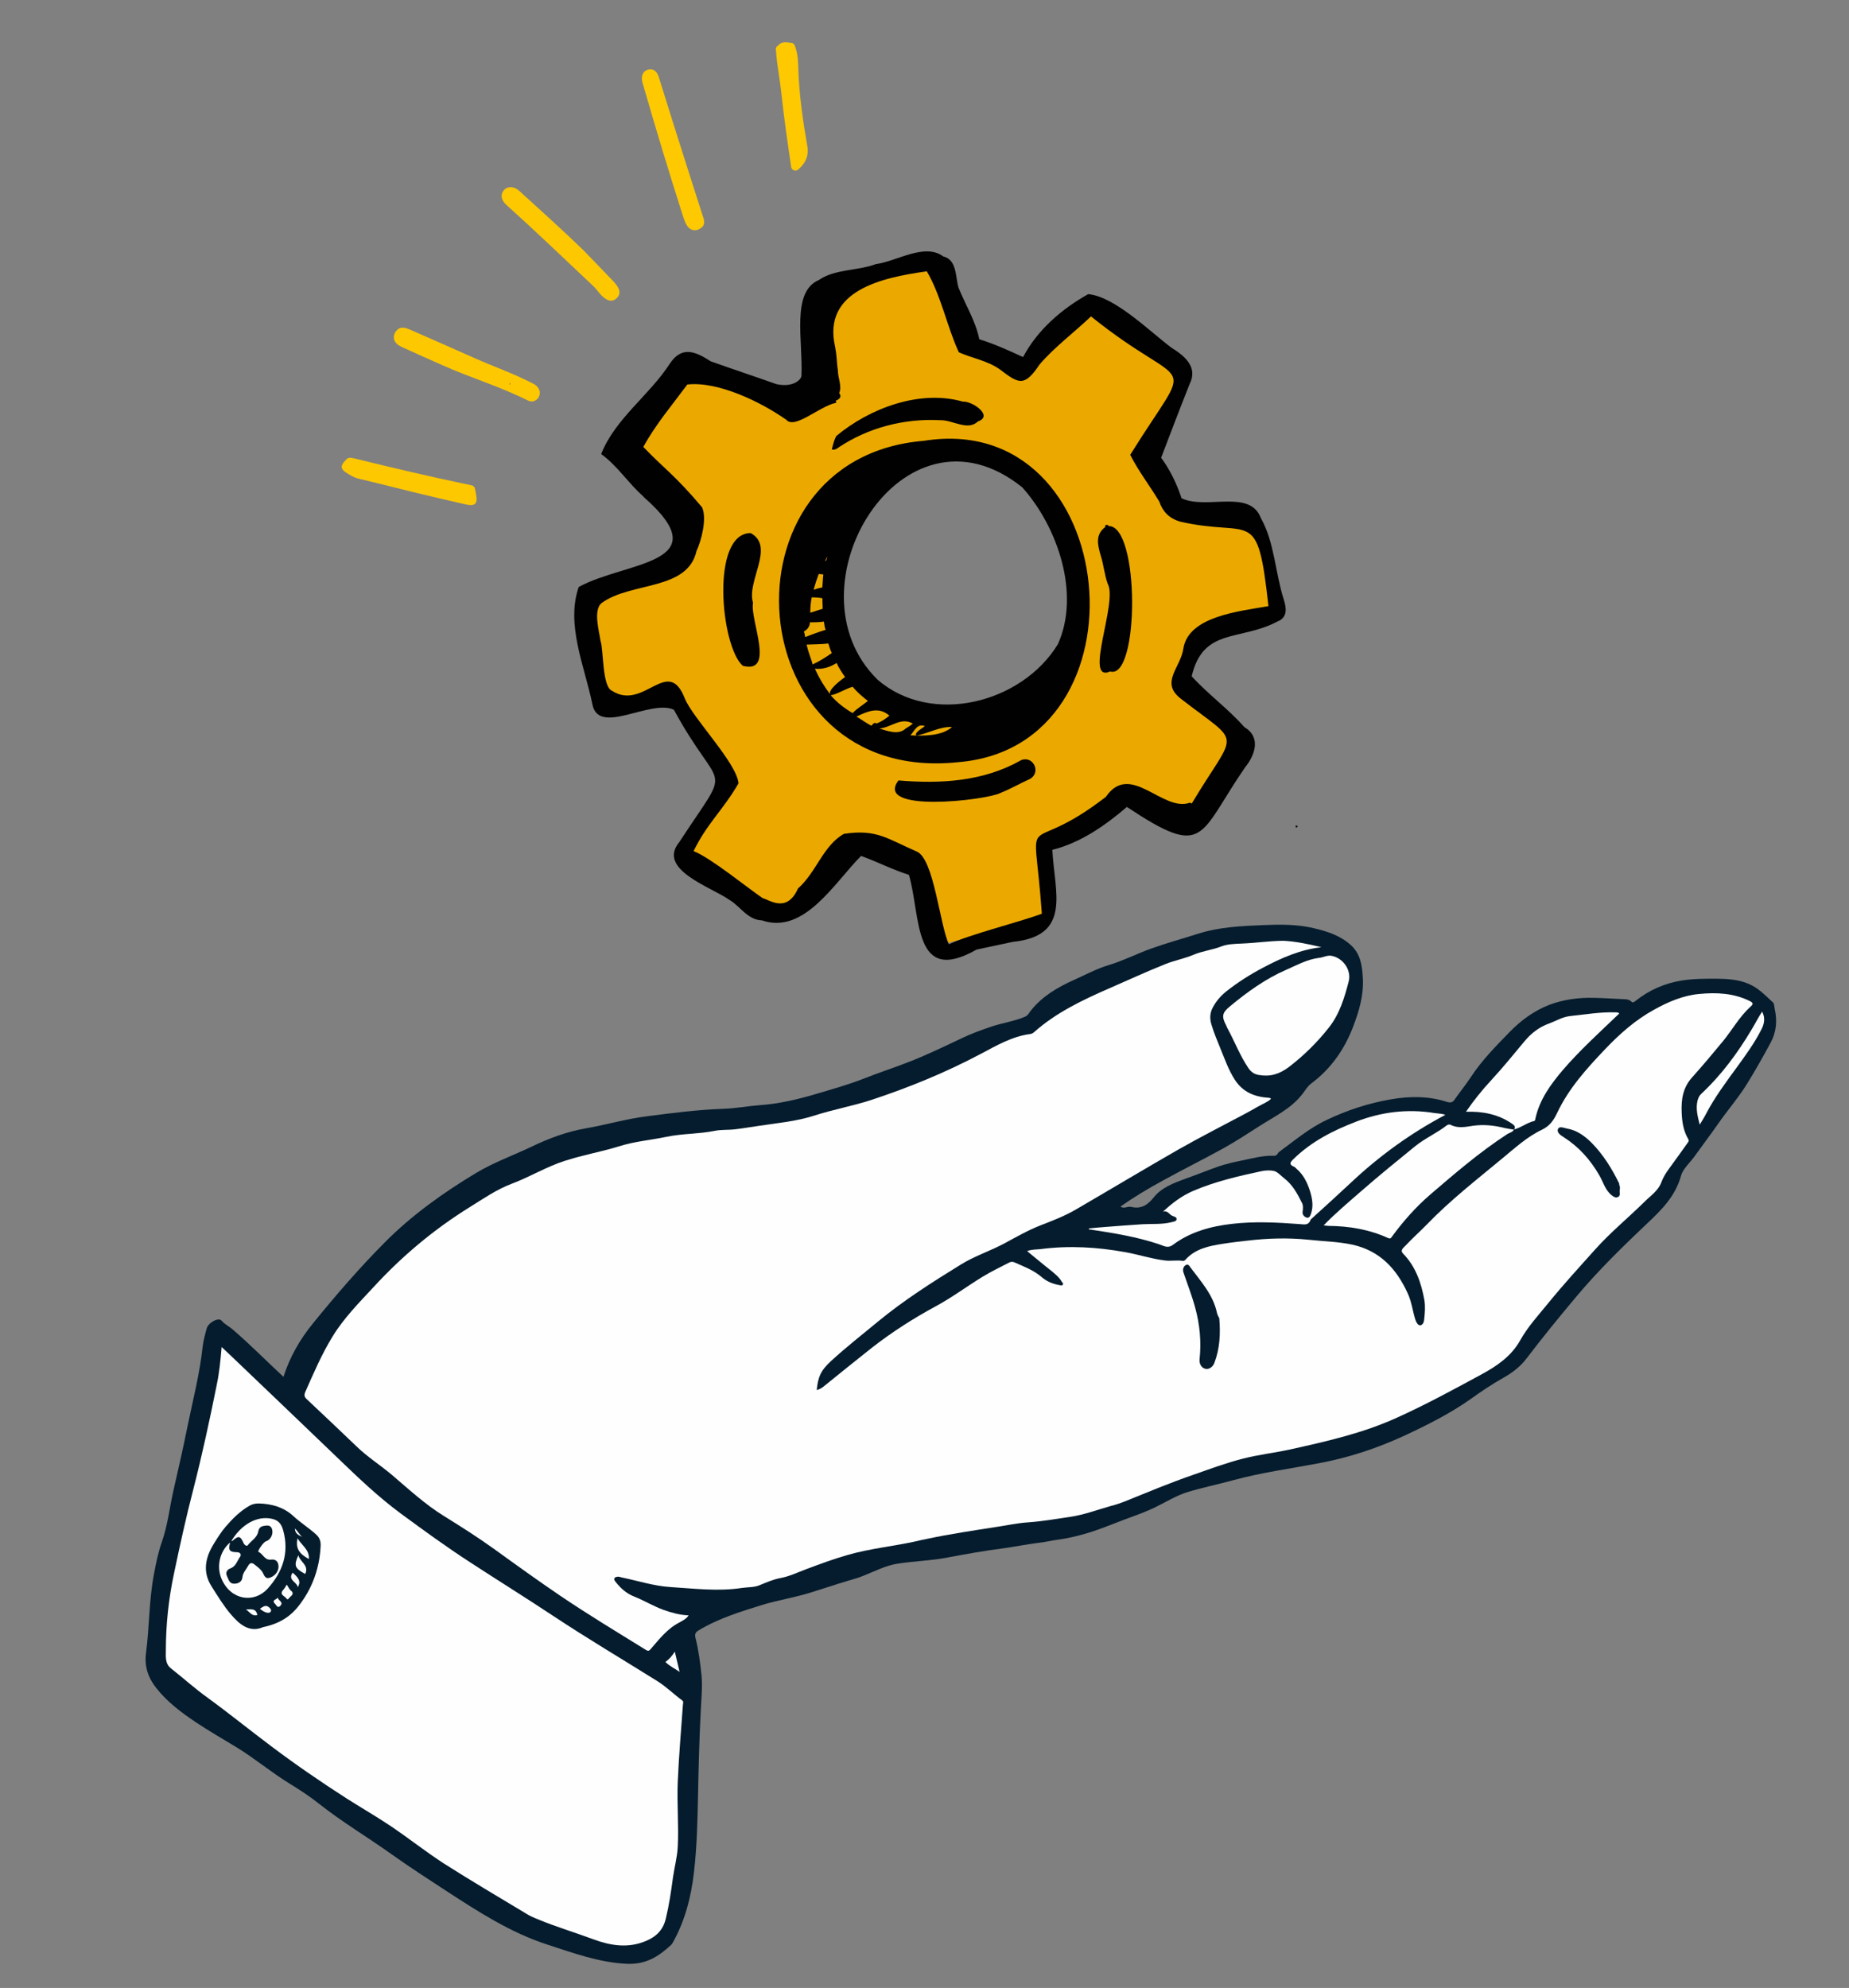 <?xml version="1.0" encoding="utf-8"?>
<!-- Generator: Adobe Illustrator 26.2.1, SVG Export Plug-In . SVG Version: 6.00 Build 0)  -->
<svg version="1.1" id="Layer_1" xmlns="http://www.w3.org/2000/svg" xmlns:xlink="http://www.w3.org/1999/xlink" x="0px" y="0px"
	 viewBox="0 0 1004.5 1080" style="enable-background:new 0 0 1004.5 1080;" xml:space="preserve">
<rect x="0" y="0" width="1004.5" height="1080" fill="#808080" stroke="none"/>
<style type="text/css">
	.st0{fill:#041C2D;}
	.st1{fill:#FEC900;}
	.st2{fill:#FEC800;}
	.st3{fill:#FEFEFE;}
	.st4{fill:#FDFDFD;}
	.st5{fill:#041C2C;}
	.st6{fill:#FCFDFD;}
	.st7{fill:#FCFCFC;}
	.st8{fill:#FBFCFC;}
	.st9{fill:#EBA900;}
	.st10{fill:#010101;}
	.st11{fill:#EAA923;}
</style>
<path class="st0" d="M154,748c3.4-10.6,8.8-20.2,16-29c12.4-15.3,25.2-30.1,39-44c14.8-14.9,31.9-27.1,49.9-37.9
	c9.4-5.6,19.7-9.3,29.6-14c9.5-4.6,19.4-8.3,29.8-10.1c11-1.9,21.7-5.1,32.8-6.5c13.9-1.8,27.7-3.6,41.7-4.1
	c6.7-0.2,13.4-1.5,20.1-2c10.1-0.7,19.9-3,29.5-5.8c9.1-2.7,18.2-5.2,27.1-8.7c8.3-3.3,16.8-6,25.1-9.3c9.6-3.8,18.9-8.3,28.2-12.7
	c5-2.4,10.3-4.3,15.6-6.1c6.1-2.1,12.6-2.9,18.6-5.5c1.5-0.7,2.1-2.1,2.9-3.1c6.2-7.9,14.6-12.8,23.5-16.8c6.3-2.8,12.5-6.2,19-8.1
	c7.9-2.4,15.1-6.1,22.8-8.9c8.4-3,17.1-5.4,25.6-8.1c11.6-3.7,23.4-4.2,35.3-4.7c9.3-0.4,18.6-0.5,27.8,1.7c7.1,1.7,14.1,3.9,19.8,9
	c5.5,4.9,6.3,11.2,6.7,18.2c0.5,9.3-2.1,17.9-5.3,26.3c-4.7,12.3-12,22.8-22.7,30.8c-2,1.5-3.3,3.7-4.8,5.7
	c-6.3,8.2-15.6,12.4-23.9,17.8c-6.2,4-12.4,8-18.8,11.6c-11,6.1-22.2,11.6-33.2,17.7c-7.9,4.3-15.6,8.9-23,14.1
	c1.9,1.4,3.9-0.3,5.9,0.2c5.2,1.2,8.7-0.8,12.2-5.2c4.3-5.4,10.9-7.8,17.4-10.2c6-2.1,11.8-4.5,17.8-6.6c3.9-1.3,8-2.3,12.1-3.1
	c5.9-1.2,11.8-2.9,17.9-2.7c1.9,0.1,2-1.4,2.9-2.1c8.4-6.1,16.2-12.8,25.7-17.3c11.3-5.4,23-9.2,35.3-11.3c10-1.7,20.2-1.8,30,1.4
	c2,0.6,3.2,0.5,4.4-1.3c2.9-4.2,6.2-8.2,9-12.5c5.9-8.9,13.3-16.4,20.7-24c6.2-6.4,13.4-11.7,21.7-14.9c7.7-2.9,15.9-4,24.2-3.8
	c5.2,0.1,10.4,0.5,15.7,0.7c1.7,0.1,3.3,0,4.6,1.3c0.9,0.9,1.5,0.3,2.3-0.3c7.4-5.9,15.8-9.6,25.1-11.1c6.3-1,12.6-1,19-1
	c5.9,0.1,11.6,0.4,17.1,2.7c5.5,2.2,9.3,6.4,13.5,10.2c0.7,0.7,0.7,2.2,0.9,3.3c1.5,6.6,1,12.8-2.3,18.8c-4.1,7.6-8.3,15-12.8,22.3
	c-4.8,7.7-10.7,14.4-15.8,21.8c-4.2,6-8.6,11.8-12.9,17.8c-2.5,3.4-6.1,6.5-7.1,10.3c-3.1,11.1-10.7,18.6-18.5,25.9
	c-13.2,12.5-26.2,25.2-37.9,39.1c-9.5,11.3-18.8,22.7-27.7,34.4c-3.3,4.3-7.8,7.7-12.5,10.3c-6.2,3.5-12,7.4-17.7,11.5
	c-11.2,7.9-23.4,14-35.8,19.8c-15.1,7-30.7,12.1-46.9,15.1c-15.4,2.9-30.9,5-46,9.1c-8.3,2.3-16.8,4-25,6.5
	c-6.2,1.9-11.7,5.4-17.5,8.2c-5.7,2.8-11.6,4.8-17.5,7c-5.8,2.2-11.6,4.6-17.5,6.5c-5.7,1.8-11.6,3.3-17.5,4.1
	c-3.7,0.5-7.4,1.4-11.1,1.8c-6.4,0.8-12.8,2.1-19.2,3c-10.2,1.3-20.2,3.1-30.3,5c-8.8,1.7-18,1.9-26.9,3.3c-6.6,1-12.6,4.2-18.7,6.6
	c-2.7,1.1-5.6,1.9-8.3,2.7c-6.8,2-13.5,4.3-20.3,6.4c-8.7,2.7-17.6,4.1-26.3,6.7c-11.8,3.7-23.7,7.3-34.5,13.8
	c-1.9,1.1-2.2,2.2-1.8,4c1.7,6.7,2.6,13.6,3.3,20.4c0.6,6.4-0.1,12.8-0.4,19.2c-0.8,15.6-1.2,31.3-1.5,46.9
	c-0.3,13.7-0.6,27.4-2.2,41c-1.5,13.2-4.8,26.2-11.4,38c-0.3,0.5-0.6,1.1-1.1,1.5c-6.7,6.2-13.5,10.6-23.8,10.2
	c-15.4-0.7-29.3-5.9-43.5-10.5c-20-6.5-37.5-17.9-54.9-29.2c-10.1-6.6-20.3-13.2-30.1-20.2c-12.8-9.1-26.4-17.2-38.8-27
	c-5-4-10.4-7.5-15.9-10.9c-10-6.1-19.1-13.8-29.1-19.9c-7.3-4.4-14.7-8.7-21.8-13.4c-7.9-5.3-15.6-11-21.6-18.6
	c-4.4-5.5-6.6-11.6-5.7-18.9c1.9-14.4,1.6-29,4.4-43.4c1.1-5.9,2.3-11.7,4.3-17.4c3.2-9.2,4.2-19,6.4-28.5
	c2.5-11.1,5.1-22.2,7.3-33.3c3-14.7,6.8-29.2,8.4-44.1c0.4-3.3,1.3-6.6,2.2-9.9c0.9-3.2,6.5-6.2,8.1-4.2c1.7,2,3.9,3,5.7,4.5
	C136,730.5,144.8,739.5,154,748z"/>
<path class="st1" d="M381.7,123.1c-2.9,2.9-6.3,2.5-8.3-0.3c-1.2-1.7-1.8-3.8-2.5-5.8c-7.5-23.5-14.7-47.2-21.5-70.9
	c-0.2-0.6-0.4-1.2-0.5-1.8c-0.7-3.3,0.6-5.9,3.3-6.5c2.6-0.6,4.7,0.8,5.7,4.1c2.7,8.6,5.4,17.3,8.1,25.9c5.2,16.5,10.5,33,15.8,49.6
	C382.7,119.6,382.9,121.8,381.7,123.1z"/>
<path class="st2" d="M216,179c2-1.7,4.5-0.9,7,0.2c11.6,5.1,23.3,10.2,34.9,15.4c10.2,4.5,20.7,8.2,30.7,13.3c1,0.5,2.1,1,2.9,1.8
	c1.8,1.8,2.4,4,1,6.3c-1.4,2.1-3.6,2.7-5.9,1.5c-14.5-7.3-30.1-12-44.9-18.5c-7.6-3.3-15.2-6.8-22.8-10.2c-1.1-0.5-2.3-1.1-3.2-1.9
	C213.3,184.8,213.3,181.5,216,179z"/>
<path class="st2" d="M317.2,136.2c5.3,5.5,10.5,10.9,15.8,16.4c1,1.1,2,2.2,2.7,3.5c1.2,2.1,1.2,4.3-0.8,6c-1.9,1.8-4.1,1.5-6.1,0.1
	c-2.7-1.8-4.2-4.6-6.5-6.8c-15.6-14.7-31.1-29.6-47.1-44c-3.1-2.7-3.5-6-1.2-8.3c2-2.1,5.4-1.9,8.2,0.7
	C293.9,114.5,305.8,125.1,317.2,136.2z"/>
<path class="st2" d="M187.8,250c1.1-1.5,2.5-1.5,4.5-1c21.1,5.2,42.3,10.2,63.6,14.6c1.5,0.3,1.9,1,2.2,2.2c0.2,0.9,0.3,1.8,0.5,2.7
	c1,5.3-0.4,6.7-5.8,5.5c-9.1-2.1-18.2-4.2-27.3-6.4c-10.2-2.5-20.3-5.1-30.5-7.5c-2.7-0.6-5-2.1-7.2-3.5
	C184.9,254.7,185,252.7,187.8,250z"/>
<path class="st1" d="M423,24.5c1.6-2.1,4.4-1.5,7-1.2c1.5,0.2,1.8,1.5,2.2,2.7c1.3,3.8,1.4,7.8,1.5,11.7c0.5,14.1,2.5,28,4.9,41.8
	c0.9,5.3-1.1,9.4-5.1,12.7c-1.3,1.1-3.5,0.2-3.7-1.6c-1.9-12.9-3.8-25.9-5.2-38.9c-0.6-5.9-1.6-11.7-2.4-17.6
	c-0.3-2.4-0.5-4.7-0.7-7.1C421.3,26.2,421.6,25.4,423,24.5z"/>
<path class="st3" d="M717.9,514.6c-11.6,1.3-21.9,5.9-31.9,11.2c-7,3.7-13.6,7.9-19.8,12.8c-3.2,2.6-5.7,5.5-7.5,9.1
	c-1.5,2.9-1.5,6.1-0.5,9.1c1.3,4.4,3.1,8.6,4.8,12.8c2.4,5.8,4.4,11.7,7.9,17.1c4.4,6.7,10.7,9.2,18.3,9.7c0.3,0,0.6,0.1,0.9,0.2
	c0.1,0,0.1,0.1,0.4,0.4c-2.1,1.9-4.7,2.8-7.1,4.2c-2.4,1.4-4.8,2.7-7.2,4c-12,6.4-24.2,12.6-36,19.3c-18.5,10.6-36.8,21.6-55.2,32.3
	c-6.2,3.7-13,6.3-19.7,8.9c-6.9,2.7-13.3,6.4-19.8,9.9c-7.7,4.1-16.1,6.8-23.5,11.4c-15.4,9.5-30.7,19.2-44.8,30.8
	c-8.6,7.1-17.4,14-25.7,21.6c-5.7,5.2-7.1,8.8-7.8,15.8c1.4-0.4,2.6-1,3.7-1.9c8.8-7.1,17.5-14.2,26.4-21.2
	c10.9-8.5,22.5-15.9,34.7-22.5c8.7-4.7,16.7-10.7,25.2-15.9c4.6-2.8,9.5-5.2,14.4-7.7c0.9-0.5,1.9-0.7,3-0.2
	c5.1,2.3,10.4,4.2,14.8,8c2.7,2.4,6.2,3.8,9.8,4.4c0.5,0.1,1.3,0.4,1.7-0.3c0.5-0.8-0.4-1.1-0.6-1.6c-1.3-2.3-3.3-3.9-5.3-5.6
	c-4.5-3.5-8.8-7.2-13.5-11c2.5-1,5.1-0.8,7.4-1.1c15.4-2,30.7-1.1,46.1,1.7c7.2,1.3,14.1,3.6,21.4,4.5c3.2,0.4,6.4-0.3,9.6,0.2
	c0.5,0.1,1.1-0.2,1.4-0.5c5.5-6.2,13-7.6,20.6-8.8c4.4-0.7,8.9-1.2,13.3-1.7c11-1.3,21.9-1.6,32.9-0.5c8,0.9,16.1,1,24,2.7
	c14.9,3.3,23.9,13,30,26.3c2.2,4.7,2.7,9.6,4.2,14.4c0.5,1.7,1.5,3,2.4,3.1c1.6,0.1,2.3-1.7,2.4-3.1c0.4-3.6,0.7-7.2,0.1-10.7
	c-1.7-9.3-4.7-18.1-11.5-25.1c-1.9-1.9,0.2-3.2,1.1-4.2c3.7-4,7.8-7.6,11.6-11.5c12.7-13.2,27.1-24.4,41.2-36.1
	c6.8-5.6,13.4-11.7,21.4-15.5c4.6-2.2,6.6-5.5,8.5-9.5c6.3-13.2,16-23.9,26-34.4c7.9-8.3,16.4-15.8,26.4-21.3
	c7.7-4.3,15.9-7.8,24.6-8.6c9.4-0.9,18.8-0.5,27.6,3.9c2,1,1.7,1.8,0.3,3c-6,5.4-9.9,12.6-15,18.8c-5.5,6.7-11,13.2-16.8,19.7
	c-5,5.6-5.9,12-5.6,19c0.2,5,0.9,9.9,3.5,14.3c0.6,1,0.3,1.4-0.2,2.1c-3.4,4.7-6.8,9.6-10.3,14.3c-1.6,2.2-3.1,4.6-4,7.1
	c-1.7,4.7-5.8,7.3-9.1,10.6c-8.9,8.8-18.6,16.7-26.9,26c-8.6,9.6-17.4,19.2-25.6,29.3c-5.3,6.5-11.1,12.8-15.2,20.2
	c-4.8,8.5-12.5,13.8-21,18.4c-15.1,8.2-30.2,16.4-45.9,23.5c-18.7,8.5-38.4,12.9-58.2,17.3c-8.4,1.8-17,2.8-25.3,4.9
	c-9,2.3-17.7,5.5-26.5,8.6c-6.7,2.3-13.2,4.8-19.8,7.4c-6.1,2.4-12.2,5-18.3,7.4c-2.3,0.9-4.7,1.7-7.1,2.3c-7.5,2.1-14.8,4.9-22.5,6
	c-7.7,1.1-15.4,2.5-23.2,3c-5.5,0.4-10.9,1.6-16.4,2.4c-12.8,2-25.6,3.9-38.3,6.6c-2,0.4-3.9,0.8-5.9,1.3c-12.3,2.7-24.9,3.9-37,7.4
	c-7.7,2.2-15.2,5-22.7,7.8c-4.5,1.7-8.8,3.8-13.6,4.7c-3.9,0.7-7.5,2.3-11.2,3.8c-3.1,1.4-6.6,1.1-9.9,1.6c-13,2-26,0.3-39-0.5
	c-8.9-0.6-17.5-3.4-26.2-5.2c-0.8-0.2-1.5-0.5-2.4-0.4c-1.8,0.3-2.2,1.2-1.2,2.5c2.8,3.6,6,6.6,10.4,8.3c5.5,2.2,10.5,5.3,16.1,7.3
	c4.3,1.5,8.6,2.7,13.4,2.9c-1.3,2-3.5,3-5.1,3.9c-6.6,3.4-10.9,9.1-15.5,14.4c-1,1.2-1.6,1.1-2.7,0.4c-15.5-9.6-31.1-19-46.2-29.2
	c-12.2-8.3-24.2-16.9-36.2-25.6c-8.8-6.3-17.9-12.1-27.1-17.8c-10.4-6.4-19.3-14.7-28.6-22.6c-6.2-5.2-13.1-9.6-18.9-15.2
	c-9-8.6-18-17.2-27.1-25.7c-1.4-1.3-1.6-2.3-0.8-4.1c4.5-10.2,8.9-20.4,14.7-29.9c6.1-10,14.3-18.3,22.2-26.8
	c15.5-16.9,32.9-31.5,52.4-43.6c7.4-4.6,14.6-9.6,22.8-12.7c9.9-3.7,18.9-9.3,29-12.5c3.3-1,6.6-2,10-2.8c6.4-1.7,12.9-3,19.2-5
	c8.4-2.7,17.3-3.4,25.9-5.2c8.6-1.8,17.4-1.5,26-3.2c3.7-0.8,7.6-0.4,11.4-0.9c4.4-0.5,8.7-1.3,13.1-1.9c9.9-1.5,20.1-2.4,29.7-5.5
	c10.2-3.3,20.8-5.2,31-8.5c20.6-6.8,40.6-15,59.8-25.2c8.3-4.4,16.7-9.3,26.3-10.6c0.8-0.1,1.5-0.3,2.2-0.9
	c12.1-10.8,26.5-17.6,41.1-24c10.1-4.4,20.1-9,30.3-13.1c5-2,10.4-3,15.4-5.1c4.9-2.1,10.3-2.6,15.3-4.6c3.4-1.3,7.4-1.3,11.1-1.5
	c7.4-0.3,14.8-1.4,22.3-1.5C703.8,511.4,710.9,512.9,717.9,514.6z"/>
<path class="st3" d="M120.4,731.8c3.5,3.3,6.6,6.2,9.7,9.2c18,17.2,36,34.4,54,51.7c10.7,10.3,21.5,20.6,33.4,29.4
	c12.5,9.2,25,18.3,38.1,26.8c14.9,9.7,30,19.1,44.8,28.9c18.7,12.4,38,23.8,57,35.7c4.7,3,8.6,6.9,13.1,10.2c1,0.7,0.6,1.5,0.5,2.5
	c-1,13.9-2.2,27.9-2.8,41.8c-0.5,11.8,0.6,23.6,0,35.3c-0.3,5.7-1.8,11.1-2.6,16.7c-1,7.5-2.1,15-3.9,22.4c-1.4,5.9-5,9.7-10.8,12.1
	c-9.7,4.1-19.3,2.5-28.5-0.9c-10.2-3.8-20.7-6.9-30.7-11.1c-2-0.8-4-1.7-5.9-2.9c-14.9-9-29.9-17.8-44.5-27.1
	c-9.9-6.4-19.2-13.8-29-20.4c-7.9-5.3-16.1-10-24.1-15.1c-14-9-27.7-18.4-41.1-28.5c-11.6-8.7-22.8-17.8-34.5-26.3
	c-6.8-4.9-13-10.5-19.6-15.7c-3.4-2.6-2.9-6.4-2.9-9.7c0-14.2,1.5-28.3,4.5-42.3c3.2-15.2,6.5-30.3,10.4-45.3
	c4.8-18.7,8.9-37.7,12.7-56.6C119.1,746,119.8,739.2,120.4,731.8z"/>
<path class="st3" d="M591.5,667.4c2.9-0.3,5.8-0.6,8.8-0.8c6.8-0.5,13.6-1.1,20.4-1.5c5.2-0.3,10.6,0.2,15.7-1.1
	c1.1-0.3,2.7-0.4,2.8-1.6c0.1-1.3-1.4-1.4-2.4-1.9c-1.6-0.7-2.5-3.1-5-2.2c5-4.7,10.3-8.7,16.4-11.3c11.9-5.1,24.4-8,37-10.7
	c2.3-0.5,4.9-0.6,7-0.1c1.8,0.4,3.6,2.5,5.4,3.9c4.6,3.5,7.3,8.5,9.8,13.6c0.6,1.2,0.5,2.9,0.3,4.3c-0.4,2,0.9,3.1,2.2,3.5
	c1.5,0.5,2.1-1.4,2.4-2.4c1.3-3.9,0.6-7.9-0.5-11.6c-1.4-4.6-3.5-9.1-7.3-12.4c-0.5-0.4-0.9-1-1.4-1.2c-2.9-1.2-2.4-2.3-0.4-4.2
	c9.8-9.6,21.7-15.6,34.2-20.4c13.6-5.2,27.8-7,42.4-4.6c2.1,0.3,4.3,0.3,5.9,1c-18.8,9.9-36,22.4-51.6,37.1
	c-6.8,6.3-13.6,12.6-20.5,18.8c-0.4,0.4-0.9,0.7-1.1,1.1c-1.2,3.4-3.8,2.4-6.3,2.3c-12.1-0.9-24.3-1.5-36.4-0.1
	c-11.4,1.3-22.6,4.3-32.1,11.4c-2.9,2.2-5.2,0.4-7.5-0.3c-12.2-4.1-24.7-6.1-37.3-8c-0.3,0-0.6-0.1-0.8-0.1
	C591.5,667.6,591.5,667.5,591.5,667.4z"/>
<path class="st3" d="M716.5,520.4c2.4-0.2,4.5-1.6,7-1.1c6.2,1.2,10.8,7.8,9.2,13.9c-2.3,8.9-5,17.8-10.8,25.1
	c-6.3,8-13.5,15.1-21.7,21.4c-5.2,3.9-10.2,5.4-16.4,4.3c-2.4-0.4-4.1-1.6-5.5-3.6c-4.7-6.9-7.6-14.7-11.6-22
	c-0.2-0.4-0.4-0.9-0.6-1.4c-2.5-4.7-2.2-6.8,2-10.2c9.5-7.9,19.5-15.1,30.8-20C704.6,524.3,710.2,521.2,716.5,520.4z"/>
<path class="st3" d="M822.5,613.6c-0.7,1.5-2.3,1.7-3.6,2.5c-14.9,9.7-28.3,21.2-41.8,32.8c-7.9,6.8-14.7,14.5-20.8,22.8
	c-0.5,0.7-0.8,1.5-2.2,0.9c-10.3-4.7-21.2-6.5-32.4-6.6c-0.8,0-1.6-0.2-2.6-0.3c6.7-6.9,13.9-12.9,21-19.1c9.4-8.2,19-16,28.6-23.8
	c5.4-4.4,11.9-7.2,17.4-11.5c0.4-0.3,1.4-0.5,1.8-0.3c4,2.2,8.4,1.2,12.4,0.6c5.8-0.8,11.4-0.2,17,1.2c1.7,0.4,3.4,0.6,5.1,0.9
	L822.5,613.6z"/>
<path class="st3" d="M822.6,613.6c0.9-1.6,0-2.3-1.3-3.2c-7.5-5.1-15.8-6.7-24.9-6.4c4.2-6.1,8.7-11.7,13.6-17
	c6.4-6.9,12.3-14.2,18.3-21.4c3.6-4.3,7.9-7.6,13.1-9.5c3.9-1.4,7.5-3.7,11.7-4.1c8.3-0.9,16.5-2.3,24.9-2c0.7,0,1.2,0.1,1.7,0.6
	c-10.5,10.1-21.4,19.9-30.9,31c-6.5,7.7-12.3,15.7-14.6,25.8c-0.1,0.6-0.2,1.5-0.7,1.6C829.6,609.9,826.4,612.6,822.6,613.6
	C822.5,613.6,822.6,613.6,822.6,613.6z"/>
<path class="st3" d="M957.3,549.6c1.9,3.5,1.1,6.8-0.4,9.7c-3.7,7.3-8.5,13.9-13.3,20.5c-6,8.2-12.1,16.4-16.8,25.4
	c-0.9,1.8-2,3.5-3.4,5.8c-1.2-4.7-2.2-8.7-1.2-13c0.4-1.6,1-2.8,2.2-3.9c10.8-10.1,19.5-21.9,27.1-34.6
	C953.4,556.4,955.1,552.9,957.3,549.6z"/>
<path class="st4" d="M366.6,897.3c0.9,3.9,1.7,7.3,2.6,11c-2.7-1.9-5.5-3.1-7.7-5.4C363.5,901.5,365,899.8,366.6,897.3z"/>
<path class="st0" d="M662.4,716.2c0.7,8.3,0.3,16.5-2.7,24.3c-0.8,2.2-3.1,3.7-5,3.1c-2-0.5-3.3-2.7-3-5.2c1-9.5,0.1-18.9-2.4-28
	c-1.7-6.3-4.1-12.4-6.2-18.6c-0.2-0.6-0.4-1.2-0.4-1.8c0-1.2,0.6-2.3,1.7-2.8c1.1-0.5,1.7,0.4,2.2,1.2c5.7,7.7,12.4,14.9,14.5,24.7
	C661.3,714.2,661.9,715.2,662.4,716.2z"/>
<path class="st0" d="M879.8,644.2c0.6,0.9,0,2.1,0.1,3.2c0.1,1.1,0.3,2.4-0.9,2.9c-1.3,0.6-2.4-0.1-3.5-1c-3.5-2.8-4.5-7.1-6.6-10.7
	c-4.9-8.5-11.1-15.5-19.4-20.8c-1.6-1-3.9-2.5-3.1-4.4c0.7-1.8,3.2-0.6,4.8-0.3c5.4,0.9,9.7,4,13.5,7.8c6.3,6.4,11,14,14.9,22
	C879.7,643.4,879.7,643.7,879.8,644.2z"/>
<path class="st5" d="M142.9,884c-7.5,3.2-12.9-1.6-17.6-7.1c-3.9-4.6-7.1-9.9-10.4-15.1c-5-7.9-3.3-15.7,1.2-23c2-3.2,4-6.5,6.5-9.4
	c3.8-4.4,7.9-8.5,13-11.4c1.6-0.9,3.2-1.2,5-1.2c7,0.2,13.5,2,18.7,6.8c3.9,3.6,8.5,6.5,12.5,10.1c1.9,1.8,2.4,3.6,2.4,5.7
	c-0.4,10.6-3.4,20.5-9.3,29.4C160.7,875.1,155.3,881.4,142.9,884z"/>
<path class="st3" d="M125,838c-1.1,4.4-0.3,5.2,3.9,5.3c1.1,0,2.6,0.9,1.5,2.5c-1.6,2.2-2.2,5.2-5.3,6.3c-1.5,0.5-2.8,2.1-1.8,4.1
	c0.9,1.8,1.2,4.2,3.9,4.2c2.3,0,4.3-1.1,4.5-3.5c0.3-2.6,2-4.2,3.1-6.2c0.8-1.6,2-2,3.5-0.7c1.6,1.3,3.3,2.4,4.4,4.3
	c0.8,1.5,1.4,3.8,4,2.8c2.9-1,4.7-3.6,4.6-6.2c-0.1-2.7-1.7-3.9-4-3.6c-3.6,0.5-4.3-3.1-6.9-4.2c-0.7-0.3,2.6-5.2,4-5.7
	c2.6-0.8,4.2-3.9,3.4-6.6c-0.5-1.5-1.4-2.1-3-2c-2.2,0.2-4,0.5-4.5,3.2c-0.6,3.4-3.8,5-5.7,7.5c-0.6,0.8-1.9-0.3-2.2-1
	c-1.8-4.1-2.7-4.4-6.1-1.4c-0.1,0.1-0.4,0.1-0.6,0.1c4.2-7.2,12-13.5,20.8-12.3c4.3,0.6,6.3,2.5,7.4,6.7c3.3,12.2-0.4,22.5-8.5,31.5
	c-7.2,7.9-19.7,6.5-24.9-5C117.4,851.2,119.3,842.8,125,838z"/>
<path class="st4" d="M161.6,835.7c2.3,3.9,6.6,6.2,6.2,11.3C162.2,843.9,160.6,841.1,161.6,835.7z"/>
<path class="st6" d="M162.1,844.9c0.8,3.7,6,5.5,3.7,10.2C160.1,852,159.5,850.6,162.1,844.9z"/>
<path class="st4" d="M155.8,860.9c0.9,1.3,1.3,2.5,2.1,3.1c2,1.5,0.9,2.6-0.4,3.7c-0.6,0.5-1.1,2-2,0.6c-0.9-1.3-3.9-1.9-1.7-4.5
	C154.5,863.1,155,862.2,155.8,860.9z"/>
<path class="st7" d="M159,854.4c3.8,3.3,4.4,5,2.8,7.9C161.3,859.4,156.1,858.4,159,854.4z"/>
<path class="st4" d="M141.2,874c1.5-0.9,3-2.4,4.8-0.9c0.6,0.5,1.8,1.4,1,2.6C146.1,876.8,143.6,876.1,141.2,874z"/>
<path class="st3" d="M150.9,867.8c0,1.8,3.4,2.4,1.4,4.6c-1.4,1.5-2.1-0.2-2.8-1C147.1,869.1,150.6,869.1,150.9,867.8z"/>
<path class="st6" d="M139.8,877.4c-2.9,0.9-4-1.6-6.2-3C136.6,874.2,139.1,873.8,139.8,877.4z"/>
<path class="st8" d="M160.2,830.4c1.7,1.5,2.5,3.5,4.1,4.6C162.3,834.1,160.3,833.3,160.2,830.4z"/>
<path class="st9" d="M641.4,279.9c-6-2-9.4-8.8-11.3-14.6c-5.4-9-3.8-6.1-8.7-15.5c26.6-55.2,32-39.4-25.2-85.5
	c-9.5,8.9-27.9,14.1-36.1,24c-8.4,13-11.6,14.8-22.4,6.8c-7.7-5.1-4.9-4.2-12.7-7.8c-6.7-14.4-16.5-34.4-24.8-48.6
	c-24.2,13.5-66.6,6.1-59,38.6l0,0c0.1,0.6-0.1-0.6,0,0c0,0-3.4,3.6-2.3,3.8l1.4,2.4l-0.5,1.9c0.5,3.6-0.3-2.7,0.1,0.9l-0.7,7.1
	c-0.1,4.3,4.2,4.4,2.5,8c1.8,2.2,6.2,9.4,3.5,10.1l0,0l0,0c-9.8,2.2-8.1,16.8-12.8,11.3c-14.4-10.3-44.7-21.1-62.4-19.1
	c-8.8,11.8-27.3,23-34.4,35.8c11,11.7,48.4,29.4,45.8,46.5c-2.3,5.8-5.2,11.6-8.1,17.5c-3.9,13.3-39.1,5.8-56.1,18
	c-5.3,4-0.1,24.8,0.6,29.9c2.2,5.2,2,27.6,7.8,29.9c18.3,11.9,35.3-15.7,45.3,9.8c4.8,11.3,21,22,22,33.8
	c-8.6,15.4-14.7,23.1-22.7,39c9.6,3.9,32.1,21.9,40.7,27.4c3.1,0.5,19.4,5.7,21.5,3.3c10.7-9.3,18.1-29.1,30.3-35.6
	c19.1-2.8,11.6,1.4,28.7,8.7c10,4.2,11.1,35.9,16.5,47c13-5.6,47.5-10.1,60.5-15.1c-4.8-67-16.9-20.8,31.8-58.5
	c14.1-20.7,33.5,4.5,49.2-0.9c0.3,0.3,0.7,0.5,1,0.8c26.3-43.9,31-33.1-5-61.3c-12.2-9.4,2.5-21.2,4.1-32.7
	c1.5-5.1,28.2-10.2,44.8-14.2C683.9,269.1,683.5,290,641.4,279.9z M584.7,310.1c0,0.3,0.1,0.9,0.2,1.2c2.4,13.7,0.9,27.6-4.3,39.8
	c-3.7,18.2-18.4,31.6-38.3,35.5c-0.3,0-0.3,0-0.6,0.1c-25.4,8.5-63.9,5-74.4-23.8c-1.5-2.5-2.8-5.4-3.8-8.3
	c-5-8.2-7.7-17.3-6.9-27.4c-1.9-2.8-2.7-6.4-2.3-10.7c2-17.6,6.6-35.6,16.6-50.3c10.5-15.1,26.4-21.4,44.2-23.4
	c19.2-1.9,42.6,4.2,52.9,23c0.8,1.4-0.5-1.5,0,0C579.1,278.9,587.2,294,584.7,310.1L584.7,310.1z"/>
<path class="st10" d="M501.8,239.5c-113.6,9.3-101.1,187.1,18.5,174.6C626.7,405.7,609.8,222.1,501.8,239.5z M498,399.6
	c6.5-1.2,12.7-5,19.2-4.6c-5.7,5-15.5,4.8-22.6,4.5c2.4-2.7,3.7-6.6,7.9-5C501.7,395.2,496,398.4,498,399.6z M492,395.8
	c-3.8,3.8-10.5,1.1-14.3,0c6.6-0.6,11.7-6.4,18.2-2.7C494.6,394.3,493.1,395.1,492,395.8z M441,324.5c1.8,0.1,3.7,0.1,5.8,0.5
	c-0.1,1.8,0.2,3.9,0.1,5.8c-2.4,0.6-4.7,1.5-6.7,2.1C440.2,330.1,440.4,327.3,441,324.5z M446.7,319.2c-1.5,0.2-3.3,0.7-4.7,1.2
	c0.8-2.9,1.7-5.7,2.8-8.6c0.9,0.2,1.5,0.1,2.5,0.3C447,314.3,447,316.7,446.7,319.2z M448.8,304.6c-0.3,0-0.3,0-0.6,0.1
	c0.5-0.7,0.7-1.6,1.2-2.3C449.2,303.4,449,304,448.8,304.6z M440,338.1c2.4,0,4.9,0,7.6-0.4c0.2,1.5,0.4,3,0.9,4.5
	c-3.8,1.1-7.3,2.5-11.1,3.9c-0.1-0.9-0.2-1.8-0.7-3C438.4,342.2,440,340.5,440,338.1z M440.9,359c-1-2.9-2-5.8-2.7-8.8
	c3.9-0.2,7.9-0.1,11.8-0.6c0.5,1.8,1.1,3.5,1.9,5.2c-3.4,2.3-6.7,4.5-10.5,6.2C441.4,360.1,441,359.5,440.9,359z M442.7,363.3
	c4.3,0.4,8.1-0.8,11.8-3.1c1.2,2.6,2.8,5.1,4.6,7.6c-3.1,2.2-9.1,7-8.2,9.3C447.6,372.7,444.9,368.2,442.7,363.3z M451.3,377.7
	c3.3-0.4,7.8-3.4,11.9-4.6c2.5,3,5.3,5.4,8.3,7.7c-2.5,2.1-5.6,3.8-8.3,6.6C458.6,384.7,454.5,381.5,451.3,377.7z M465.3,389.3
	c6.3-3,12.1-5.5,17.9-0.5c-2.2,1.8-4.4,3.3-7.1,4.3c-0.8-1.1-2.4,0.6-2.6,1.2C471,393.1,468.6,391.3,465.3,389.3z M555.4,264.8
	c19.3,21.6,31.6,58,19.3,85.2c-19.6,32.1-68.8,44.6-98,19.2C426,319.5,490.3,212.4,555.4,264.8z"/>
<path class="st10" d="M704.3,449.8c0.3-0.3,0.5-0.7,0.8-1C703.5,448.1,703.6,448.7,704.3,449.8z"/>
<path class="st10" d="M277,208.8c0.3,0,0.3-0.3,0.2-0.6C276.9,208.5,276.9,208.5,277,208.8z"/>
<g>
	<path class="st10" d="M550.2,511.7C550.1,511.4,550.2,511.7,550.2,511.7c32.2-3.3,22.7-26.7,21.5-50c15.3-3.8,28.7-13.2,40.5-23.3
		c43,28.5,38.6,15.7,64.2-21.5c5.5-6.8,8.8-16.4-0.4-21.9c-8.6-9.8-19.7-17.8-28.6-27.6c6.3-26.7,26.2-18.9,46.7-29.8
		c5.5-2.2,4.8-7.3,3.3-12c-4.6-14.3-5-31-12.4-44.1c-6-16-29.5-4.4-43.1-10.8c-2.5-7.6-6.3-15.6-11.1-22c5-13.1,10-26.3,15.5-40.1
		c4.6-9.1-2.6-15.2-9.9-19.7c-12.1-9.1-30.7-27.7-45.2-29.1c-14.2,7.9-27.6,19.4-35.4,34.2c-7.8-3.6-15.5-7.1-23.8-9.7
		c-1.9-9.8-7.6-18.8-11.3-28.1c-1.7-5.9-0.8-15.1-8.3-16.9c-10.1-7.5-25.2,2.7-36.6,4.2c-9.9,3.7-22.2,2.6-30.9,8.6
		c-15.2,6.5-8.6,32.8-9.5,52.1c-0.1,2-4.5,6.5-13.6,4.5c-11.8-4.2-23.9-8.2-35.7-12.4c-8.6-5.6-15.7-8.3-22.1,1.1
		c-11.1,17.3-29.9,30.1-37.4,49.3c8.7,6.2,14.9,16,22.8,22.9l0,0l0,0c0.3,0.3,0.4,0.6,0.7,0.8l-0.3-0.3
		c41.6,36.6-10.1,34.8-35.4,48.8c-7.1,20.4,3.2,43.1,7.4,63.6c3.2,17.6,31.6-2.9,44.3,3.1c26,47.8,32.4,26.8,3,71.8
		c-12.4,15,16.9,24.3,27.2,31.5c5.9,3.5,9.9,10.9,17.6,11.1c23,8,39.6-20.7,53.9-35c8.6,3.1,17.1,7.5,26,10.3
		c6.6,22.9,2.1,60.3,36.7,40.6 M642.9,352.2c-1.4,10.5-12.9,18.5-1.4,27.4c33.9,26.3,30.6,15.7,5.9,57c-0.3-0.3-0.7-0.5-1-0.5
		c-14.8,5.3-32.3-22.6-45.6-3.2c-45.9,35.5-39.3,0.8-34.8,63.5c-12.2,4.6-38.5,11-50.5,16.6c-5-10.6-8.1-46.5-17.5-50.4
		c-15.8-6.8-21.6-12.3-39.5-9.6c-11.4,6.4-14.9,20.8-25,29.7c-6.1,13.9-16,5.8-19.1,5.3c-8-5.4-28.6-22.2-37.6-25.6
		c7.2-14.9,16-22.3,24.4-36.8c-0.8-10.9-24.7-35.3-29.1-46c-9.2-23.8-22.3,6.9-39.6-4.3c-5.5-2.3-4.5-22.4-6.3-27.3
		c-0.6-4.8-4.2-16.8,0.8-20.5c15.9-11.5,46.6-6.5,51.4-28.2c2.6-5.5,5.8-17.6,3-23.7c-14.7-17.5-21.4-21.7-31.9-32.8
		c6.6-12.1,15.6-22.7,23.9-33.9c16.8-1.9,40.4,9.7,53.8,19.2c4.6,5.2,17.6-7.1,26.7-9.2c0,0,0,0,0.3,0c0,0,0.1-1.3-0.2-1.2
		c2.3-0.9,3.4-2.2,1.9-4.2c1.7-3.6-0.8-8.4-0.7-12.4l-0.2-1.2c-0.4-3.3-0.4-5.7-0.9-9l-0.2-1.2l0.1,0.9c0,0-0.2-1.2-0.1-0.9
		c0-0.3-0.2-1.2-0.2-1.2l0,0c-7.1-30.8,25.6-37.7,49.8-41.1c7.8,13.3,11.1,30.5,17.4,44c7.4,3.3,15.3,4.4,22.3,9.3
		c10.2,7.8,13.3,9.7,21.5-2.6c7.9-9.3,19.1-17.7,28-26.2c53.8,43.3,57,17.9,21.3,75.2c4.5,8.9,10.7,16.9,15.8,25.4
		c1.9,5.5,5.2,8.9,10.9,10.8c39.6,9.2,42.3-9.2,48.4,46C673.2,332.1,645.8,334.8,642.9,352.2z M467.4,187.5L467.4,187.5L467.4,187.5
		L467.4,187.5L467.4,187.5z"/>
	<path class="st10" d="M461.4,212.2L461.4,212.2L461.4,212.2L461.4,212.2z"/>
</g>
<path class="st10" d="M407.8,289.6c-21.9,0.1-16.3,61.5-4.3,72.1c18,4.7,3.8-24.9,5.6-34.2C405.4,315.8,421.3,296.9,407.8,289.6z"/>
<path class="st10" d="M455.4,243.2c16.2-10.9,36-16,55.6-14.9c6.4-0.2,14.8,6,20.2,0.7c8.8-3-3-11.2-8.1-10.8
	c-23.4-6.7-50.7,3.6-68.8,18.7l0,0c-1.2,2.3-1.8,4.8-2.4,7.3C453.4,244.6,454.5,243.9,455.4,243.2z"/>
<path class="st10" d="M521.2,435c-0.3,0-0.6,0.1-0.6,0.1C520.3,435.1,521.2,435,521.2,435z"/>
<path class="st10" d="M554.9,412.9c-20.7,11.8-44,13-66.8,11.1c-13.5,17.9,47.7,10.8,55.4,6.8c5.5-2.2,10.3-5,15.8-7.5
	C565.8,420,561.6,410.5,554.9,412.9z"/>
<path class="st11" d="M648.1,542.1C648.1,542.1,648.1,541.8,648.1,542.1C648.1,541.8,648.1,542.1,648.1,542.1z"/>
<path class="st10" d="M602.3,285.8c-0.5-1.2-2.5-0.6-1.8,0.5c-5.6,4.1-4.2,9.7-2.5,15.6c1.6,5,2,10.4,3.8,15.3
	c5.6,9.9-13.4,54.1,1.3,47.6C619,369.6,619.3,285.5,602.3,285.8z"/>
</svg>
